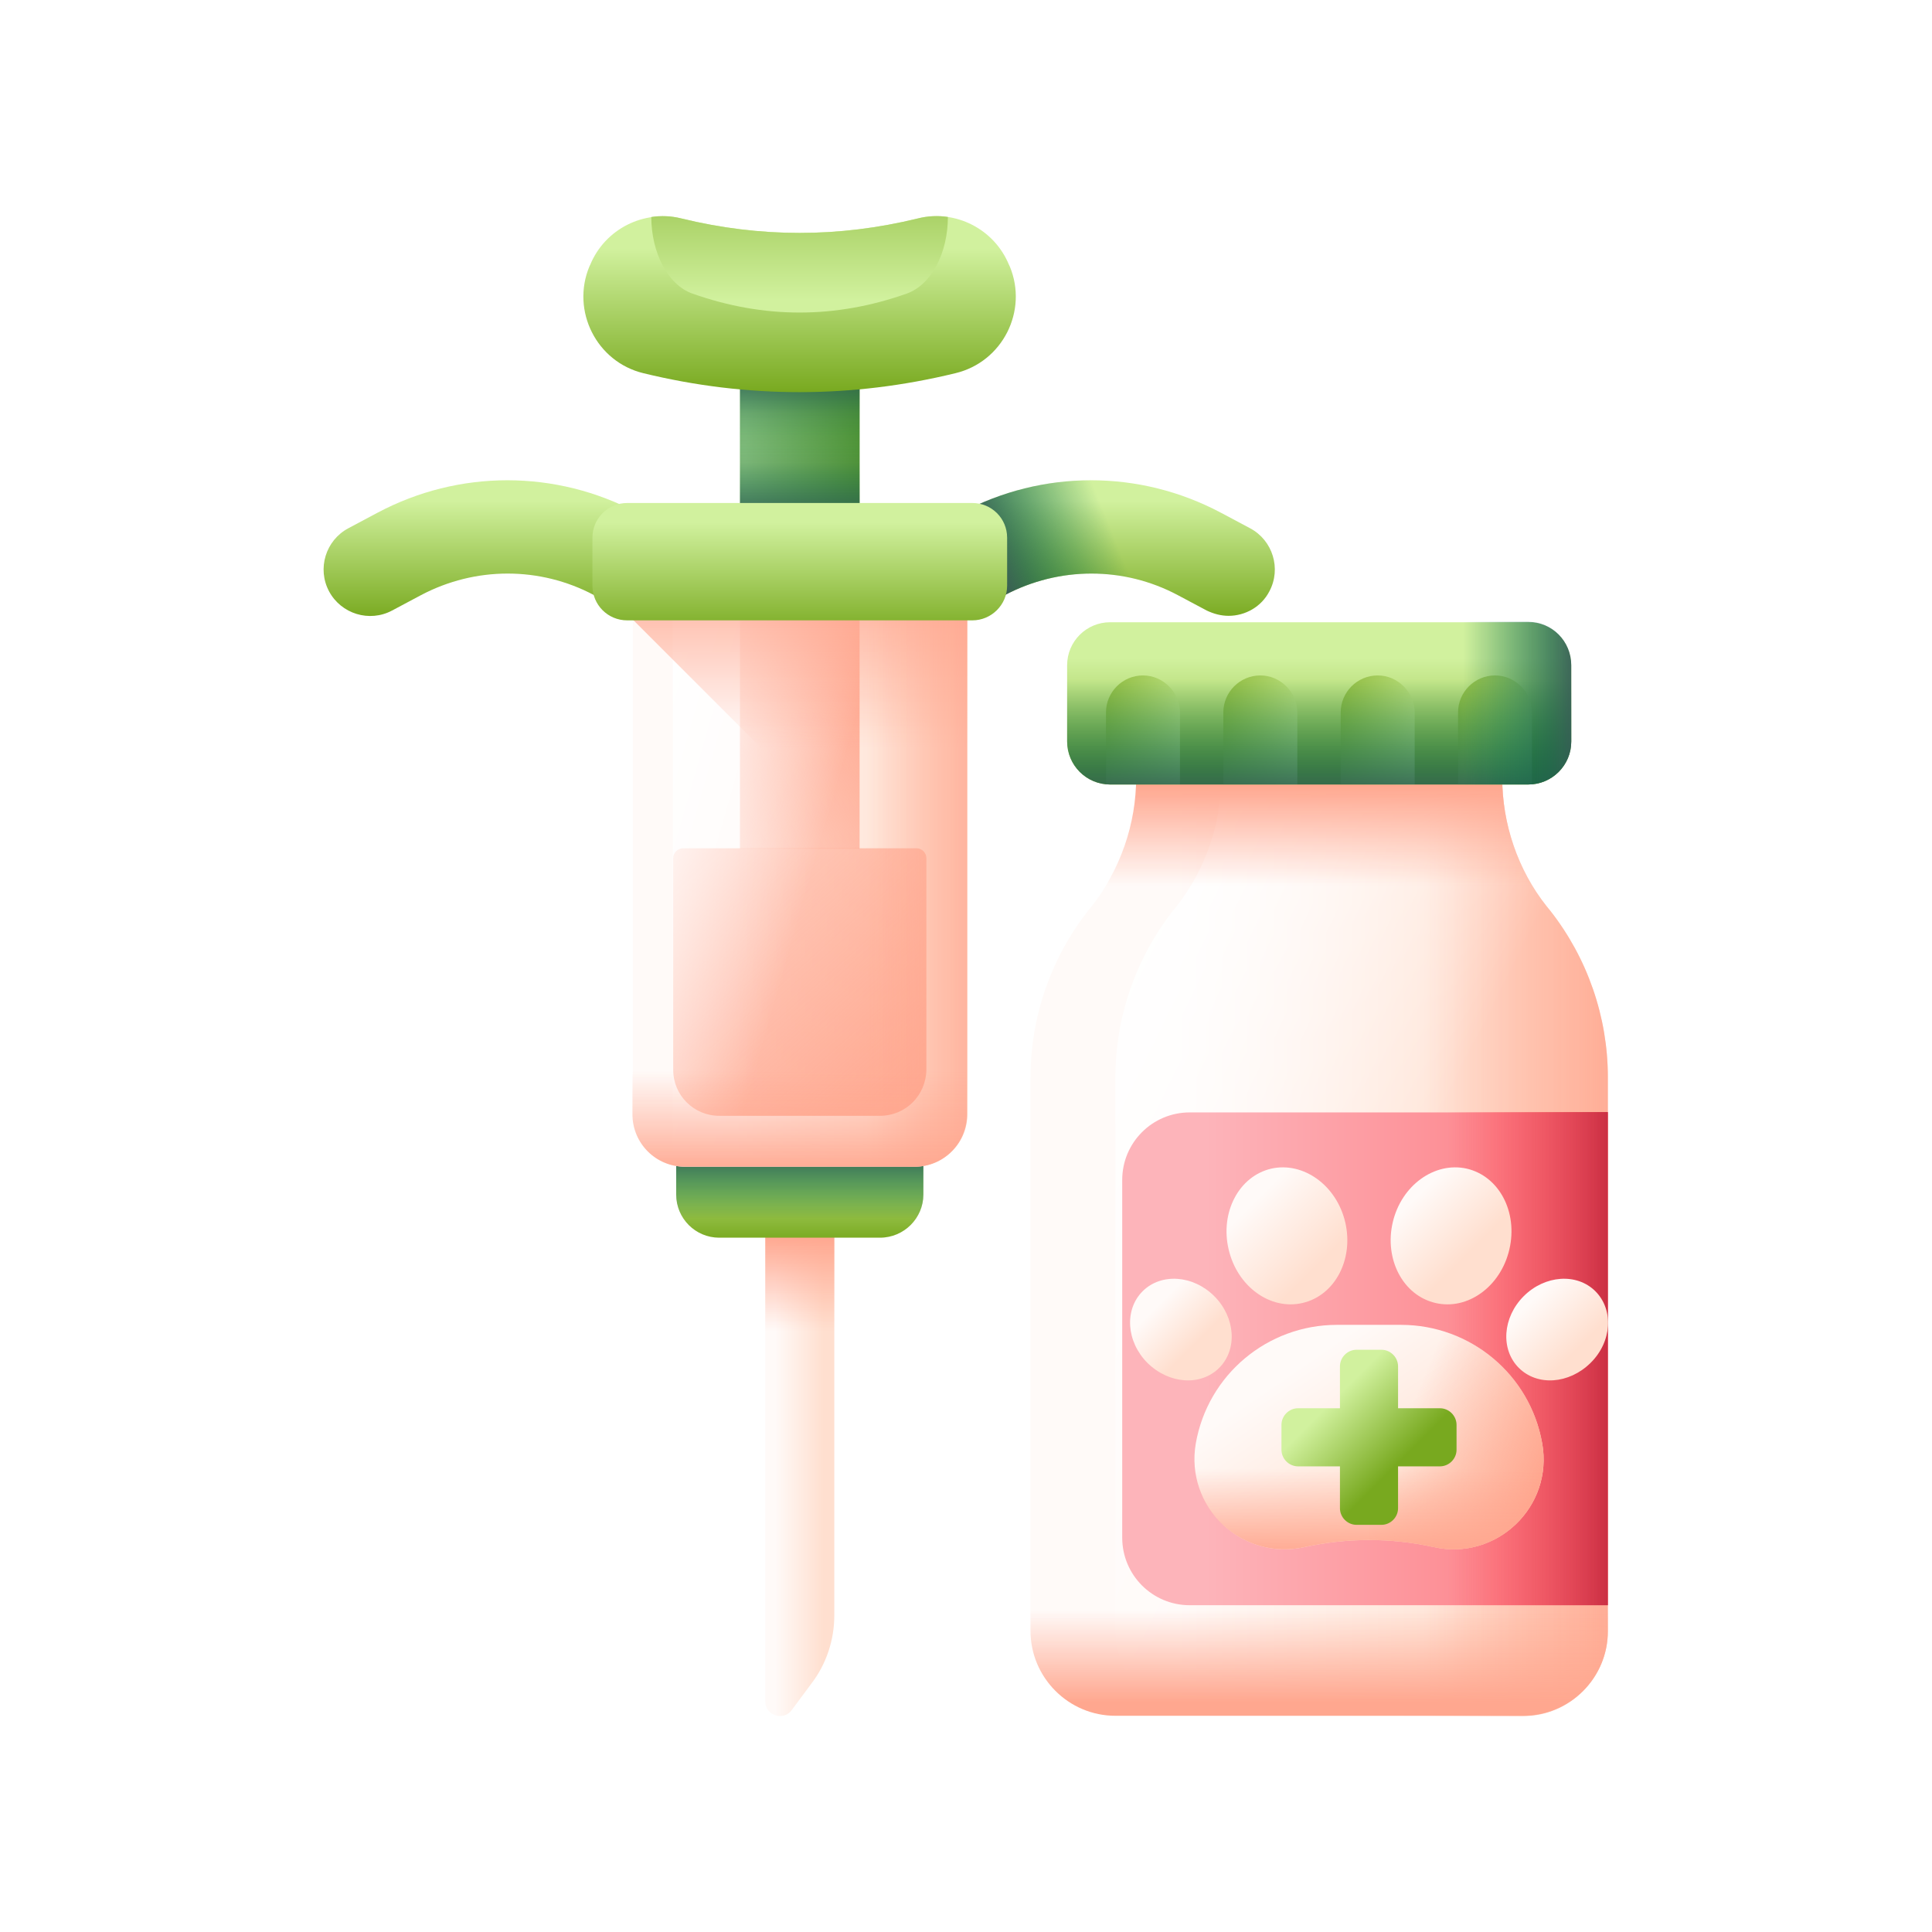<svg xmlns="http://www.w3.org/2000/svg" xmlns:xlink="http://www.w3.org/1999/xlink" id="Capa_1" x="0px" y="0px" viewBox="0 0 512 512" style="enable-background:new 0 0 512 512;" xml:space="preserve"><style type="text/css">	.st0{fill:#FFFFFF;}	.st1{fill:url(#SVGID_1_);}	.st2{fill:url(#SVGID_00000175287838246118171880000004257223235562627495_);}	.st3{fill:url(#SVGID_00000178188760223810633490000010062877658148118921_);}	.st4{fill:url(#SVGID_00000057835563032086236890000015662280584887619242_);}	.st5{fill:url(#SVGID_00000024003720606194516870000015384894642062152622_);}	.st6{fill:url(#SVGID_00000024722976195770360200000000960190311342300577_);}	.st7{fill:url(#SVGID_00000098917466757412387230000014819480849002839430_);}	.st8{fill:url(#SVGID_00000135667957151032392070000017741785219287150759_);}	.st9{fill:url(#SVGID_00000141440230732093203720000001162053077081486474_);}	.st10{fill:url(#SVGID_00000150089084401752661970000005409600944990661808_);}	.st11{fill:url(#SVGID_00000128446043608958416850000000896516668080862615_);}	.st12{fill:url(#SVGID_00000147193131945028868300000015569514352316926615_);}	.st13{fill:url(#SVGID_00000024689582213307053150000015102358614730395284_);}	.st14{fill:url(#SVGID_00000054252839668348230360000002559704069523005868_);}	.st15{fill:url(#SVGID_00000183211623704063191080000003927699653741681559_);}	.st16{fill:url(#SVGID_00000182516836446883099400000012760389726865116839_);}	.st17{fill:url(#SVGID_00000095297955679809764610000004634814518351760526_);}	.st18{fill:url(#SVGID_00000139273107865498609580000012363403131558088862_);}	.st19{fill:url(#SVGID_00000144300494783794003700000009055939094764857765_);}	.st20{fill:url(#SVGID_00000011725515695129045920000008467945454103824789_);}	.st21{fill:url(#SVGID_00000144302423620822757690000012515906349433830804_);}	.st22{fill:url(#SVGID_00000027594410154454086000000001233674508367145651_);}	.st23{fill:url(#SVGID_00000160149855718703272460000017618210153783622294_);}	.st24{fill:url(#SVGID_00000005959656974174719320000015234928538115132293_);}	.st25{fill:url(#SVGID_00000117635176595856054280000015523274681882601399_);}	.st26{fill:url(#SVGID_00000143596408472598688260000011869794233318670746_);}	.st27{fill:url(#SVGID_00000052067577556298909150000008305768562937272739_);}	.st28{fill:url(#SVGID_00000097494253695367393770000012057897736844127890_);}	.st29{fill:url(#SVGID_00000150094683212934037360000009311275648514481063_);}	.st30{fill:url(#SVGID_00000037665761805387112910000003961375065316402838_);}	.st31{fill:url(#SVGID_00000046310253747331096460000005407248544163996063_);}	.st32{fill:url(#SVGID_00000131330952595309468050000010672977089029758909_);}	.st33{fill:url(#SVGID_00000078042134244144507060000015428405867317668516_);}	.st34{fill:url(#SVGID_00000163074162257788381400000016618764046650245526_);}	.st35{fill:url(#SVGID_00000014613513108854157980000009767699112945722541_);}	.st36{fill:url(#SVGID_00000053538065579407626310000010089725506096609162_);}	.st37{fill:url(#SVGID_00000065770448748464072790000010539521958363048877_);}	.st38{fill:url(#SVGID_00000050635212851387732930000002835678902005513137_);}	.st39{fill:url(#SVGID_00000019678892785812350330000005217731220435273379_);}	.st40{fill:url(#SVGID_00000125568361595985651070000003048296617532777901_);}	.st41{fill:url(#SVGID_00000057864333330573168740000017730333477442978202_);}	.st42{fill:url(#SVGID_00000109030982449236958240000010800012929720850336_);}</style><rect class="st0" width="512" height="512"></rect><g>	<g>		<g>							<linearGradient id="SVGID_1_" gradientUnits="userSpaceOnUse" x1="204.385" y1="144.819" x2="217.246" y2="144.819" gradientTransform="matrix(1.004 0 0 -1.004 0.161 514.544)">				<stop offset="0" style="stop-color:#FFFAF8"></stop>				<stop offset="1" style="stop-color:#FFDFCF"></stop>			</linearGradient>			<path class="st1" d="M215,446.2l-5.2,7c-2.2,3-7,1.4-7-2.3V283.6h18.3v144.5C221.1,434.6,219,441,215,446.2L215,446.2z"></path>							<linearGradient id="SVGID_00000113324375404623923800000017472911664851501207_" gradientUnits="userSpaceOnUse" x1="210.949" y1="161.282" x2="210.949" y2="186.27" gradientTransform="matrix(1.004 0 0 -1.004 0.161 514.544)">				<stop offset="0" style="stop-color:#FFA78F;stop-opacity:0"></stop>				<stop offset="0.898" style="stop-color:#FFA78F;stop-opacity:0.898"></stop>				<stop offset="1" style="stop-color:#FFA78F"></stop>			</linearGradient>			<path style="fill:url(#SVGID_00000113324375404623923800000017472911664851501207_);" d="M202.8,283.6h18.3v104.1h-18.3V283.6z"></path>							<linearGradient id="SVGID_00000137834761042765132500000009814757629905106587_" gradientUnits="userSpaceOnUse" x1="210.948" y1="209.033" x2="210.948" y2="184.985" gradientTransform="matrix(1.004 0 0 -1.004 0.161 514.544)">				<stop offset="0" style="stop-color:#D1F19E"></stop>				<stop offset="1" style="stop-color:#78A91F"></stop>			</linearGradient>			<path style="fill:url(#SVGID_00000137834761042765132500000009814757629905106587_);" d="M233.2,328h-42.6    c-6.3,0-11.4-5.1-11.4-11.4v-16h65.5v16C244.7,322.8,239.6,328,233.2,328z"></path>							<linearGradient id="SVGID_00000054985522462327470440000015805371181422957471_" gradientUnits="userSpaceOnUse" x1="210.948" y1="190.779" x2="210.948" y2="208.313" gradientTransform="matrix(1.004 0 0 -1.004 0.161 514.544)">				<stop offset="0" style="stop-color:#026841;stop-opacity:0"></stop>				<stop offset="0.324" style="stop-color:#046842;stop-opacity:0.324"></stop>				<stop offset="0.551" style="stop-color:#0E6546;stop-opacity:0.551"></stop>				<stop offset="0.748" style="stop-color:#1D614C;stop-opacity:0.748"></stop>				<stop offset="0.926" style="stop-color:#335C54;stop-opacity:0.926"></stop>				<stop offset="1" style="stop-color:#3E5959"></stop>			</linearGradient>			<path style="fill:url(#SVGID_00000054985522462327470440000015805371181422957471_);" d="M233.2,328h-42.6    c-6.3,0-11.4-5.1-11.4-11.4v-16h65.5v16C244.7,322.8,239.6,328,233.2,328z"></path>							<linearGradient id="SVGID_00000034064478857969740540000004442271211316223665_" gradientUnits="userSpaceOnUse" x1="196.57" y1="398.019" x2="231.639" y2="398.019" gradientTransform="matrix(1.004 0 0 -1.004 0.161 514.544)">				<stop offset="0" style="stop-color:#D1F19E"></stop>				<stop offset="1" style="stop-color:#78A91F"></stop>			</linearGradient>			<path style="fill:url(#SVGID_00000034064478857969740540000004442271211316223665_);" d="M196.1,86.4h31.7v57h-31.7V86.4z"></path>							<linearGradient id="SVGID_00000040560377133854922070000015069926655600893836_" gradientUnits="userSpaceOnUse" x1="210.948" y1="390.269" x2="210.948" y2="415.183" gradientTransform="matrix(1.004 0 0 -1.004 0.161 514.544)">				<stop offset="0" style="stop-color:#026841;stop-opacity:0"></stop>				<stop offset="0.324" style="stop-color:#046842;stop-opacity:0.324"></stop>				<stop offset="0.551" style="stop-color:#0E6546;stop-opacity:0.551"></stop>				<stop offset="0.748" style="stop-color:#1D614C;stop-opacity:0.748"></stop>				<stop offset="0.926" style="stop-color:#335C54;stop-opacity:0.926"></stop>				<stop offset="1" style="stop-color:#3E5959"></stop>			</linearGradient>			<path style="fill:url(#SVGID_00000040560377133854922070000015069926655600893836_);" d="M196.1,86.4h31.7v57h-31.7V86.4z"></path>							<linearGradient id="SVGID_00000048473806835289080770000004448705950335819148_" gradientUnits="userSpaceOnUse" x1="210.948" y1="403.465" x2="210.948" y2="373.517" gradientTransform="matrix(1.004 0 0 -1.004 0.161 514.544)">				<stop offset="0" style="stop-color:#026841;stop-opacity:0"></stop>				<stop offset="0.324" style="stop-color:#046842;stop-opacity:0.324"></stop>				<stop offset="0.551" style="stop-color:#0E6546;stop-opacity:0.551"></stop>				<stop offset="0.748" style="stop-color:#1D614C;stop-opacity:0.748"></stop>				<stop offset="0.926" style="stop-color:#335C54;stop-opacity:0.926"></stop>				<stop offset="1" style="stop-color:#3E5959"></stop>			</linearGradient>			<path style="fill:url(#SVGID_00000048473806835289080770000004448705950335819148_);" d="M196.1,86.4h31.7v57h-31.7V86.4z"></path>							<linearGradient id="SVGID_00000141450212608857971020000011987072146206936762_" gradientUnits="userSpaceOnUse" x1="193.906" y1="286.387" x2="246.172" y2="286.387" gradientTransform="matrix(1.004 0 0 -1.004 0.161 514.544)">				<stop offset="0" style="stop-color:#FFFAF8"></stop>				<stop offset="1" style="stop-color:#FFDFCF"></stop>			</linearGradient>			<path style="fill:url(#SVGID_00000141450212608857971020000011987072146206936762_);" d="M242.4,309.2h-60.8    c-7.7,0-13.9-6.2-13.9-13.9V144.9h88.7v150.4C256.3,303,250.1,309.2,242.4,309.2z"></path>							<linearGradient id="SVGID_00000118367006043895511030000014072233014379205006_" gradientUnits="userSpaceOnUse" x1="144.617" y1="286.053" x2="230.519" y2="340.907" gradientTransform="matrix(1.004 0 0 -1.004 0.161 514.544)">				<stop offset="0" style="stop-color:#FFA78F;stop-opacity:0"></stop>				<stop offset="0.898" style="stop-color:#FFA78F;stop-opacity:0.898"></stop>				<stop offset="1" style="stop-color:#FFA78F"></stop>			</linearGradient>			<path style="fill:url(#SVGID_00000118367006043895511030000014072233014379205006_);" d="M196.1,144.9h31.7v80h-31.7V144.9z"></path>							<linearGradient id="SVGID_00000082365727263198329720000000358439549698118549_" gradientUnits="userSpaceOnUse" x1="127.355" y1="349.848" x2="244.754" y2="218.381" gradientTransform="matrix(1.004 0 0 -1.004 0.161 514.544)">				<stop offset="0" style="stop-color:#FFA78F;stop-opacity:0"></stop>				<stop offset="0.898" style="stop-color:#FFA78F;stop-opacity:0.898"></stop>				<stop offset="1" style="stop-color:#FFA78F"></stop>			</linearGradient>			<path style="fill:url(#SVGID_00000082365727263198329720000000358439549698118549_);" d="M233.2,295.7h-42.6    c-6.8,0-12.2-5.5-12.2-12.2v-56.1c0-1.4,1.2-2.6,2.6-2.6h61.9c1.4,0,2.6,1.2,2.6,2.6v56.1C245.4,290.3,240,295.7,233.2,295.7    L233.2,295.7z"></path>							<linearGradient id="SVGID_00000110438403670088103560000007329794289258379399_" gradientUnits="userSpaceOnUse" x1="215.571" y1="286.787" x2="164.858" y2="301.277" gradientTransform="matrix(1.004 0 0 -1.004 0.161 514.544)">				<stop offset="0" style="stop-color:#FFFFFF;stop-opacity:0"></stop>				<stop offset="1" style="stop-color:#FFFFFF"></stop>			</linearGradient>			<path style="fill:url(#SVGID_00000110438403670088103560000007329794289258379399_);" d="M178.4,308.8c1,0.2,2,0.4,3.1,0.4h60.8    c7.7,0,13.9-6.2,13.9-13.9V144.9h-77.9V308.8z"></path>							<linearGradient id="SVGID_00000132768482725540212520000014014182877208196498_" gradientUnits="userSpaceOnUse" x1="210.948" y1="315.207" x2="210.948" y2="365.648" gradientTransform="matrix(1.004 0 0 -1.004 0.161 514.544)">				<stop offset="0" style="stop-color:#FFA78F;stop-opacity:0"></stop>				<stop offset="0.898" style="stop-color:#FFA78F;stop-opacity:0.898"></stop>				<stop offset="1" style="stop-color:#FFA78F"></stop>			</linearGradient>			<path style="fill:url(#SVGID_00000132768482725540212520000014014182877208196498_);" d="M167.6,164.1l88.7,88.7V144.9h-88.7    V164.1z"></path>							<linearGradient id="SVGID_00000151533795278069379340000003200289858152437170_" gradientUnits="userSpaceOnUse" x1="228.578" y1="286.388" x2="263.767" y2="286.388" gradientTransform="matrix(1.004 0 0 -1.004 0.161 514.544)">				<stop offset="0" style="stop-color:#FFA78F;stop-opacity:0"></stop>				<stop offset="0.898" style="stop-color:#FFA78F;stop-opacity:0.898"></stop>				<stop offset="1" style="stop-color:#FFA78F"></stop>			</linearGradient>			<path style="fill:url(#SVGID_00000151533795278069379340000003200289858152437170_);" d="M205,309.2h37.4    c7.7,0,13.9-6.2,13.9-13.9V144.9H205V309.2z"></path>			<g>									<linearGradient id="SVGID_00000069394161506471497320000003418852822211419013_" gradientUnits="userSpaceOnUse" x1="288.012" y1="380.29" x2="288.012" y2="348.876" gradientTransform="matrix(1.004 0 0 -1.004 0.161 514.544)">					<stop offset="0" style="stop-color:#D1F19E"></stop>					<stop offset="1" style="stop-color:#78A91F"></stop>				</linearGradient>				<path style="fill:url(#SVGID_00000069394161506471497320000003418852822211419013_);" d="M325.6,163.2c-2,0-3.9-0.5-5.8-1.4     l-7.7-4.1c-14.3-7.6-31.4-7.6-45.8,0l-7.7,4.1c-6,3.2-13.5,0.9-16.7-5.1c-3.2-6-0.9-13.5,5.1-16.7l7.7-4.1     c21.6-11.5,47.3-11.5,68.9,0l7.7,4.1c6,3.2,8.3,10.7,5.1,16.7C334.3,160.8,330,163.2,325.6,163.2L325.6,163.2z"></path>									<linearGradient id="SVGID_00000154390854048441258890000017834258545829651627_" gradientUnits="userSpaceOnUse" x1="295.805" y1="366.105" x2="265.144" y2="353.685" gradientTransform="matrix(1.004 0 0 -1.004 0.161 514.544)">					<stop offset="0" style="stop-color:#026841;stop-opacity:0"></stop>					<stop offset="0.324" style="stop-color:#046842;stop-opacity:0.324"></stop>					<stop offset="0.551" style="stop-color:#0E6546;stop-opacity:0.551"></stop>					<stop offset="0.748" style="stop-color:#1D614C;stop-opacity:0.748"></stop>					<stop offset="0.926" style="stop-color:#335C54;stop-opacity:0.926"></stop>					<stop offset="1" style="stop-color:#3E5959"></stop>				</linearGradient>				<path style="fill:url(#SVGID_00000154390854048441258890000017834258545829651627_);" d="M325.6,163.2c-2,0-3.9-0.5-5.8-1.4     l-7.7-4.1c-14.3-7.6-31.4-7.6-45.8,0l-7.7,4.1c-6,3.2-13.5,0.9-16.7-5.1c-3.2-6-0.9-13.5,5.1-16.7l7.7-4.1     c21.6-11.5,47.3-11.5,68.9,0l7.7,4.1c6,3.2,8.3,10.7,5.1,16.7C334.3,160.8,330,163.2,325.6,163.2L325.6,163.2z"></path>									<linearGradient id="SVGID_00000121254106018405433260000011035299283259370894_" gradientUnits="userSpaceOnUse" x1="133.886" y1="380.29" x2="133.886" y2="348.876" gradientTransform="matrix(1.004 0 0 -1.004 0.161 514.544)">					<stop offset="0" style="stop-color:#D1F19E"></stop>					<stop offset="1" style="stop-color:#78A91F"></stop>				</linearGradient>				<path style="fill:url(#SVGID_00000121254106018405433260000011035299283259370894_);" d="M170.9,163.2c-2,0-3.9-0.5-5.8-1.4     l-7.7-4.1c-14.3-7.6-31.4-7.6-45.8,0l-7.7,4.1c-6,3.2-13.5,0.9-16.7-5.1c-3.2-6-0.9-13.5,5.1-16.7l7.7-4.1     c21.6-11.5,47.3-11.5,68.9,0l7.7,4.1c6,3.2,8.3,10.7,5.1,16.7C179.6,160.8,175.3,163.2,170.9,163.2L170.9,163.2z"></path>			</g>							<linearGradient id="SVGID_00000096751671084658635580000011454297900105072273_" gradientUnits="userSpaceOnUse" x1="210.948" y1="374.539" x2="210.948" y2="344.531" gradientTransform="matrix(1.004 0 0 -1.004 0.161 514.544)">				<stop offset="0" style="stop-color:#D1F19E"></stop>				<stop offset="1" style="stop-color:#78A91F"></stop>			</linearGradient>			<path style="fill:url(#SVGID_00000096751671084658635580000011454297900105072273_);" d="M257.7,164.4h-91.5    c-5.1,0-9.2-4.1-9.2-9.2v-12.7c0-5.1,4.1-9.2,9.2-9.2h91.5c5.1,0,9.2,4.1,9.2,9.2v12.7C266.9,160.3,262.7,164.4,257.7,164.4    L257.7,164.4z"></path>							<linearGradient id="SVGID_00000096061167780386498970000013975685525540897464_" gradientUnits="userSpaceOnUse" x1="210.948" y1="446.933" x2="210.948" y2="408.801" gradientTransform="matrix(1.004 0 0 -1.004 0.161 514.544)">				<stop offset="0" style="stop-color:#D1F19E"></stop>				<stop offset="1" style="stop-color:#78A91F"></stop>			</linearGradient>			<path style="fill:url(#SVGID_00000096061167780386498970000013975685525540897464_);" d="M267.6,70.6c-0.1-0.1-0.1-0.3-0.2-0.4    c-3.9-9.5-14.2-14.8-24.2-12.3c-20.9,5.1-41.7,5.1-62.6,0c-10-2.4-20.3,2.8-24.2,12.3c-0.1,0.1-0.1,0.3-0.2,0.4    c-4.9,11.8,1.9,25.3,14.3,28.3c27.5,6.7,55.2,6.7,82.7,0C265.7,95.9,272.5,82.4,267.6,70.6z"></path>							<linearGradient id="SVGID_00000023980204712601749140000005829685830248762515_" gradientUnits="userSpaceOnUse" x1="210.948" y1="433.349" x2="210.948" y2="484.968" gradientTransform="matrix(1.004 0 0 -1.004 0.161 514.544)">				<stop offset="0" style="stop-color:#D1F19E"></stop>				<stop offset="1" style="stop-color:#78A91F"></stop>			</linearGradient>			<path style="fill:url(#SVGID_00000023980204712601749140000005829685830248762515_);" d="M243.2,57.9c-20.9,5.1-41.7,5.1-62.6,0    c-2.7-0.7-5.4-0.8-8-0.4c0,9.3,4.3,18,10.9,20.3c18.9,6.7,37.9,6.7,56.8,0c6.7-2.4,10.9-11,10.9-20.3    C248.7,57.1,245.9,57.2,243.2,57.9z"></path>		</g>					<linearGradient id="SVGID_00000109745558207882387370000005119809879194352305_" gradientUnits="userSpaceOnUse" x1="210.948" y1="229.849" x2="210.948" y2="202.403" gradientTransform="matrix(1.004 0 0 -1.004 0.161 514.544)">			<stop offset="0" style="stop-color:#FFA78F;stop-opacity:0"></stop>			<stop offset="0.898" style="stop-color:#FFA78F;stop-opacity:0.898"></stop>			<stop offset="1" style="stop-color:#FFA78F"></stop>		</linearGradient>		<path style="fill:url(#SVGID_00000109745558207882387370000005119809879194352305_);" d="M167.6,244.3v51   c0,7.7,6.2,13.9,13.9,13.9h60.8c7.7,0,13.9-6.2,13.9-13.9v-51H167.6z"></path>	</g>	<g>		<g>							<linearGradient id="SVGID_00000106106719663216809800000007964293322082429059_" gradientUnits="userSpaceOnUse" x1="310.212" y1="190.018" x2="403.218" y2="190.018" gradientTransform="matrix(1.004 0 0 -1.004 0.161 514.544)">				<stop offset="0" style="stop-color:#FFFAF8"></stop>				<stop offset="1" style="stop-color:#FFDFCF"></stop>			</linearGradient>			<path style="fill:url(#SVGID_00000106106719663216809800000007964293322082429059_);" d="M398.1,206.1v-13.2h-97v13.2    c0,12.4-4.2,24.4-11.8,34.1l-0.9,1.1c-9.9,12.6-15.3,28.2-15.3,44.2v146.7c0,12.4,10.1,22.5,22.5,22.5h108    c12.4,0,22.5-10.1,22.5-22.5V285.5c0-16-5.4-31.6-15.3-44.2l-0.9-1.1C402.2,230.5,398.1,218.4,398.1,206.1L398.1,206.1z"></path>							<linearGradient id="SVGID_00000046310072690973809630000015180066589271813814_" gradientUnits="userSpaceOnUse" x1="375.461" y1="190.018" x2="430.428" y2="190.018" gradientTransform="matrix(1.004 0 0 -1.004 0.161 514.544)">				<stop offset="0" style="stop-color:#FFA78F;stop-opacity:0"></stop>				<stop offset="0.898" style="stop-color:#FFA78F;stop-opacity:0.898"></stop>				<stop offset="1" style="stop-color:#FFA78F"></stop>			</linearGradient>			<path style="fill:url(#SVGID_00000046310072690973809630000015180066589271813814_);" d="M409.9,240.2    c-7.7-9.7-11.8-21.8-11.8-34.1v-13.2h-62.5v261.9h68c12.4,0,22.5-10.1,22.5-22.5V285.5c0-16-5.4-31.6-15.3-44.2L409.9,240.2z"></path>							<linearGradient id="SVGID_00000090991847031961776780000007582791155386733956_" gradientUnits="userSpaceOnUse" x1="364.091" y1="184.993" x2="276.698" y2="228.099" gradientTransform="matrix(1.004 0 0 -1.004 0.161 514.544)">				<stop offset="0" style="stop-color:#FFFFFF;stop-opacity:0"></stop>				<stop offset="1" style="stop-color:#FFFFFF"></stop>			</linearGradient>			<path style="fill:url(#SVGID_00000090991847031961776780000007582791155386733956_);" d="M426.1,432.2V285.5    c0-16-5.4-31.6-15.3-44.2l-0.9-1.1c-7.7-9.7-11.8-21.8-11.8-34.1v-13.2h-74.5v13.2c0,12.4-4.2,24.4-11.8,34.1l-0.9,1.1    c-9.9,12.6-15.3,28.2-15.3,44.2v146.7c0,12.4,10.1,22.5,22.5,22.5h85.4C416,454.7,426.1,444.6,426.1,432.2L426.1,432.2z"></path>							<linearGradient id="SVGID_00000121974818808583630900000010393662735842921894_" gradientUnits="userSpaceOnUse" x1="348.041" y1="278.669" x2="348.041" y2="305.241" gradientTransform="matrix(1.004 0 0 -1.004 0.161 514.544)">				<stop offset="0" style="stop-color:#FFA78F;stop-opacity:0"></stop>				<stop offset="0.898" style="stop-color:#FFA78F;stop-opacity:0.898"></stop>				<stop offset="1" style="stop-color:#FFA78F"></stop>			</linearGradient>			<path style="fill:url(#SVGID_00000121974818808583630900000010393662735842921894_);" d="M301.1,192.8v13.2    c0,12.4-4.2,24.4-11.8,34.1l-0.9,1.1c-8.9,11.3-14.1,24.9-15.1,39.1h152.6c-1-14.2-6.3-27.9-15.1-39.1l-0.9-1.1    c-7.7-9.7-11.8-21.8-11.8-34.1v-13.2L301.1,192.8z"></path>							<linearGradient id="SVGID_00000075148417142943754090000013565941385448669116_" gradientUnits="userSpaceOnUse" x1="348.042" y1="87.498" x2="348.042" y2="63.136" gradientTransform="matrix(1.004 0 0 -1.004 0.161 514.544)">				<stop offset="0" style="stop-color:#FFA78F;stop-opacity:0"></stop>				<stop offset="0.898" style="stop-color:#FFA78F;stop-opacity:0.898"></stop>				<stop offset="1" style="stop-color:#FFA78F"></stop>			</linearGradient>			<path style="fill:url(#SVGID_00000075148417142943754090000013565941385448669116_);" d="M273.1,360.5v71.7    c0,12.4,10.1,22.5,22.5,22.5h108c12.4,0,22.5-10.1,22.5-22.5v-71.7H273.1z"></path>							<linearGradient id="SVGID_00000147201522100346863770000007349020265712294025_" gradientUnits="userSpaceOnUse" x1="348.042" y1="338.686" x2="348.042" y2="301.021" gradientTransform="matrix(1.004 0 0 -1.004 0.161 514.544)">				<stop offset="0" style="stop-color:#D1F19E"></stop>				<stop offset="1" style="stop-color:#78A91F"></stop>			</linearGradient>			<path style="fill:url(#SVGID_00000147201522100346863770000007349020265712294025_);" d="M405,207.9H294.2    c-6.3,0-11.4-5.1-11.4-11.4v-20.2c0-6.3,5.1-11.4,11.4-11.4H405c6.3,0,11.4,5.1,11.4,11.4v20.2    C416.4,202.8,411.3,207.9,405,207.9z"></path>			<g>									<linearGradient id="SVGID_00000062161355441497969880000002638070665500682169_" gradientUnits="userSpaceOnUse" x1="320.322" y1="314.715" x2="277.814" y2="324.1" gradientTransform="matrix(1.004 0 0 -1.004 0.161 514.544)">					<stop offset="0" style="stop-color:#D1F19E"></stop>					<stop offset="1" style="stop-color:#78A91F"></stop>				</linearGradient>				<path style="fill:url(#SVGID_00000062161355441497969880000002638070665500682169_);" d="M312.7,188.8v19.1h-18.5     c-0.4,0-0.7,0-1.1-0.1v-19c0-5.4,4.4-9.8,9.8-9.8c2.7,0,5.1,1.1,6.9,2.9C311.6,183.7,312.7,186.1,312.7,188.8L312.7,188.8z"></path>									<linearGradient id="SVGID_00000063607254826402086820000012163025245868796350_" gradientUnits="userSpaceOnUse" x1="351.317" y1="314.689" x2="308.81" y2="324.074" gradientTransform="matrix(1.004 0 0 -1.004 0.161 514.544)">					<stop offset="0" style="stop-color:#D1F19E"></stop>					<stop offset="1" style="stop-color:#78A91F"></stop>				</linearGradient>				<path style="fill:url(#SVGID_00000063607254826402086820000012163025245868796350_);" d="M343.8,188.8v19.1h-19.6v-19.1     c0-5.4,4.4-9.8,9.8-9.8c2.7,0,5.1,1.1,6.9,2.9C342.7,183.7,343.8,186.1,343.8,188.8z"></path>									<linearGradient id="SVGID_00000163070656693683953440000003006308954739958455_" gradientUnits="userSpaceOnUse" x1="382.318" y1="314.689" x2="339.81" y2="324.074" gradientTransform="matrix(1.004 0 0 -1.004 0.161 514.544)">					<stop offset="0" style="stop-color:#D1F19E"></stop>					<stop offset="1" style="stop-color:#78A91F"></stop>				</linearGradient>				<path style="fill:url(#SVGID_00000163070656693683953440000003006308954739958455_);" d="M374.9,188.8v19.1h-19.6v-19.1     c0-5.4,4.4-9.8,9.8-9.8c2.7,0,5.1,1.1,6.9,2.9C373.8,183.7,374.9,186.1,374.9,188.8z"></path>									<linearGradient id="SVGID_00000013909075286973144860000006419203781029041564_" gradientUnits="userSpaceOnUse" x1="413.304" y1="314.691" x2="370.817" y2="324.072" gradientTransform="matrix(1.004 0 0 -1.004 0.161 514.544)">					<stop offset="0" style="stop-color:#D1F19E"></stop>					<stop offset="1" style="stop-color:#78A91F"></stop>				</linearGradient>				<path style="fill:url(#SVGID_00000013909075286973144860000006419203781029041564_);" d="M406,188.8v19c-0.4,0-0.7,0.1-1.1,0.1     h-18.5v-19.1c0-5.4,4.4-9.8,9.8-9.8c2.7,0,5.1,1.1,6.9,2.9C404.9,183.7,406,186.1,406,188.8z"></path>			</g>							<linearGradient id="SVGID_00000071552674493288701490000004182304949190396297_" gradientUnits="userSpaceOnUse" x1="348.042" y1="332.994" x2="348.042" y2="300.512" gradientTransform="matrix(1.004 0 0 -1.004 0.161 514.544)">				<stop offset="0" style="stop-color:#026841;stop-opacity:0"></stop>				<stop offset="0.324" style="stop-color:#046842;stop-opacity:0.324"></stop>				<stop offset="0.551" style="stop-color:#0E6546;stop-opacity:0.551"></stop>				<stop offset="0.748" style="stop-color:#1D614C;stop-opacity:0.748"></stop>				<stop offset="0.926" style="stop-color:#335C54;stop-opacity:0.926"></stop>				<stop offset="1" style="stop-color:#3E5959"></stop>			</linearGradient>			<path style="fill:url(#SVGID_00000071552674493288701490000004182304949190396297_);" d="M405,207.9H294.2    c-6.3,0-11.4-5.1-11.4-11.4v-20.2c0-6.3,5.1-11.4,11.4-11.4H405c6.3,0,11.4,5.1,11.4,11.4v20.2    C416.4,202.8,411.3,207.9,405,207.9z"></path>							<linearGradient id="SVGID_00000041289391600649007940000005715493100607970182_" gradientUnits="userSpaceOnUse" x1="386.09" y1="326.878" x2="417.027" y2="326.878" gradientTransform="matrix(1.004 0 0 -1.004 0.161 514.544)">				<stop offset="0" style="stop-color:#026841;stop-opacity:0"></stop>				<stop offset="0.324" style="stop-color:#046842;stop-opacity:0.324"></stop>				<stop offset="0.551" style="stop-color:#0E6546;stop-opacity:0.551"></stop>				<stop offset="0.748" style="stop-color:#1D614C;stop-opacity:0.748"></stop>				<stop offset="0.926" style="stop-color:#335C54;stop-opacity:0.926"></stop>				<stop offset="1" style="stop-color:#3E5959"></stop>			</linearGradient>			<path style="fill:url(#SVGID_00000041289391600649007940000005715493100607970182_);" d="M416.4,176.3v20.2    c0,6.3-5.1,11.4-11.4,11.4h-48v-43.1h48C411.3,164.8,416.4,169.9,416.4,176.3L416.4,176.3z"></path>		</g>					<linearGradient id="SVGID_00000093178122877403252280000012559007512820833936_" gradientUnits="userSpaceOnUse" x1="318.184" y1="153.928" x2="410.249" y2="153.928" gradientTransform="matrix(1.004 0 0 -1.004 0.161 514.544)">			<stop offset="0" style="stop-color:#FDB4BA"></stop>			<stop offset="1" style="stop-color:#FD8087"></stop>		</linearGradient>		<path style="fill:url(#SVGID_00000093178122877403252280000012559007512820833936_);" d="M426.1,425.4H315.3   c-9.9,0-17.9-8-17.9-17.9v-94.8c0-9.9,8-17.9,17.9-17.9h110.8L426.1,425.4L426.1,425.4z"></path>					<linearGradient id="SVGID_00000088834772692828473420000008479774628895269308_" gradientUnits="userSpaceOnUse" x1="381.957" y1="153.928" x2="424.476" y2="153.928" gradientTransform="matrix(1.004 0 0 -1.004 0.161 514.544)">			<stop offset="0" style="stop-color:#FD4755;stop-opacity:0"></stop>			<stop offset="0.259" style="stop-color:#F74452;stop-opacity:0.259"></stop>			<stop offset="0.628" style="stop-color:#E43B4C;stop-opacity:0.628"></stop>			<stop offset="1" style="stop-color:#CA2E43"></stop>		</linearGradient>		<path style="fill:url(#SVGID_00000088834772692828473420000008479774628895269308_);" d="M336.5,294.7h89.6v130.7h-89.6V294.7z"></path>	</g>	<g>					<linearGradient id="SVGID_00000149344234675608590620000017241845685514384284_" gradientUnits="userSpaceOnUse" x1="344.49" y1="153.011" x2="372.124" y2="112.514" gradientTransform="matrix(1.004 0 0 -1.004 0.161 514.544)">			<stop offset="0" style="stop-color:#FFFAF8"></stop>			<stop offset="1" style="stop-color:#FFDFCF"></stop>		</linearGradient>		<path style="fill:url(#SVGID_00000149344234675608590620000017241845685514384284_);" d="M380,410c-11.3-2.5-23-2.5-34.3,0   c-16.7,3.7-31.7-10.7-28.8-27.5c3.2-18.2,19-31.4,37.4-31.4h17c18.4,0,34.2,13.2,37.4,31.4C411.7,399.3,396.6,413.7,380,410z"></path>					<linearGradient id="SVGID_00000049907639555541850920000008277613370671803264_" gradientUnits="userSpaceOnUse" x1="369.559" y1="134.239" x2="405.339" y2="119.526" gradientTransform="matrix(1.004 0 0 -1.004 0.161 514.544)">			<stop offset="0" style="stop-color:#FFA78F;stop-opacity:0"></stop>			<stop offset="0.898" style="stop-color:#FFA78F;stop-opacity:0.898"></stop>			<stop offset="1" style="stop-color:#FFA78F"></stop>		</linearGradient>		<path style="fill:url(#SVGID_00000049907639555541850920000008277613370671803264_);" d="M408.7,382.5   c-3.2-18.2-19-31.4-37.4-31.4h-8.5v57c5.7,0,11.5,0.6,17.1,1.9C396.6,413.7,411.7,399.3,408.7,382.5z"></path>					<linearGradient id="SVGID_00000136374041039748571350000002089270882205309111_" gradientUnits="userSpaceOnUse" x1="361.24" y1="124.777" x2="361.24" y2="101.463" gradientTransform="matrix(1.004 0 0 -1.004 0.161 514.544)">			<stop offset="0" style="stop-color:#FFA78F;stop-opacity:0"></stop>			<stop offset="0.898" style="stop-color:#FFA78F;stop-opacity:0.898"></stop>			<stop offset="1" style="stop-color:#FFA78F"></stop>		</linearGradient>		<path style="fill:url(#SVGID_00000136374041039748571350000002089270882205309111_);" d="M316.9,382.5   c-3,16.8,12.1,31.2,28.8,27.5c11.3-2.5,23-2.5,34.3,0c16.7,3.7,31.7-10.7,28.8-27.5c-0.6-3.2-1.5-6.2-2.8-9h-86.3   C318.4,376.3,317.5,379.4,316.9,382.5L316.9,382.5z"></path>					<linearGradient id="SVGID_00000175313134870286987690000014182735970840044986_" gradientUnits="userSpaceOnUse" x1="351.628" y1="142.754" x2="368.519" y2="125.863" gradientTransform="matrix(1.004 0 0 -1.004 0.161 514.544)">			<stop offset="0" style="stop-color:#D1F19E"></stop>			<stop offset="1" style="stop-color:#78A91F"></stop>		</linearGradient>		<path style="fill:url(#SVGID_00000175313134870286987690000014182735970840044986_);" d="M370.5,373.2v-11.1c0-2.4-2-4.4-4.4-4.4   h-6.6c-2.4,0-4.4,2-4.4,4.4v11.1h-11.1c-2.4,0-4.4,2-4.4,4.4v6.6c0,2.4,2,4.4,4.4,4.4h11.1v11.1c0,2.4,2,4.4,4.4,4.4h6.6   c2.4,0,4.4-2,4.4-4.4v-11.1h11.1c2.4,0,4.4-2,4.4-4.4v-6.6c0-2.4-2-4.4-4.4-4.4H370.5z"></path>		<g>							<linearGradient id="SVGID_00000081617240712173812720000018104914915342917276_" gradientUnits="userSpaceOnUse" x1="305.344" y1="167.862" x2="315.404" y2="157.802" gradientTransform="matrix(1.004 0 0 -1.004 0.161 514.544)">				<stop offset="0" style="stop-color:#FFFAF8"></stop>				<stop offset="1" style="stop-color:#FFDFCF"></stop>			</linearGradient>			<path style="fill:url(#SVGID_00000081617240712173812720000018104914915342917276_);" d="M321.8,343.5c5.6,5.6,6.2,14.1,1.3,19    c-4.9,4.9-13.3,4.3-19-1.3c-5.6-5.6-6.2-14.1-1.3-19C307.7,337.3,316.2,337.9,321.8,343.5z"></path>							<linearGradient id="SVGID_00000060747149895572302650000017592987422682712711_" gradientUnits="userSpaceOnUse" x1="403.754" y1="168.714" x2="416.106" y2="156.361" gradientTransform="matrix(1.004 0 0 -1.004 0.161 514.544)">				<stop offset="0" style="stop-color:#FFFAF8"></stop>				<stop offset="1" style="stop-color:#FFDFCF"></stop>			</linearGradient>			<path style="fill:url(#SVGID_00000060747149895572302650000017592987422682712711_);" d="M403.8,343.5c-5.6,5.6-6.2,14.1-1.3,19    c4.9,4.9,13.3,4.3,19-1.3s6.2-14.1,1.3-19C417.9,337.3,409.4,337.9,403.8,343.5z"></path>		</g>		<g>							<linearGradient id="SVGID_00000003803345879809348880000009926392752852631478_" gradientUnits="userSpaceOnUse" x1="330.653" y1="195.176" x2="347.523" y2="178.306" gradientTransform="matrix(1.004 0 0 -1.004 0.161 514.544)">				<stop offset="0" style="stop-color:#FFFAF8"></stop>				<stop offset="1" style="stop-color:#FFDFCF"></stop>			</linearGradient>			<path style="fill:url(#SVGID_00000003803345879809348880000009926392752852631478_);" d="M356.5,323.9    c2.3,9.8-2.7,19.4-11.3,21.4c-8.5,2-17.3-4.3-19.6-14.2c-2.3-9.8,2.7-19.4,11.3-21.4C345.4,307.8,354.2,314.1,356.5,323.9z"></path>							<linearGradient id="SVGID_00000073711207069121587240000018366053992385950851_" gradientUnits="userSpaceOnUse" x1="373.141" y1="196.033" x2="387.47" y2="181.704" gradientTransform="matrix(1.004 0 0 -1.004 0.161 514.544)">				<stop offset="0" style="stop-color:#FFFAF8"></stop>				<stop offset="1" style="stop-color:#FFDFCF"></stop>			</linearGradient>			<path style="fill:url(#SVGID_00000073711207069121587240000018366053992385950851_);" d="M369.1,323.9    c-2.3,9.8,2.7,19.4,11.3,21.4c8.5,2,17.3-4.3,19.6-14.2s-2.7-19.4-11.3-21.4C380.2,307.8,371.4,314.1,369.1,323.9z"></path>		</g>	</g></g></svg>